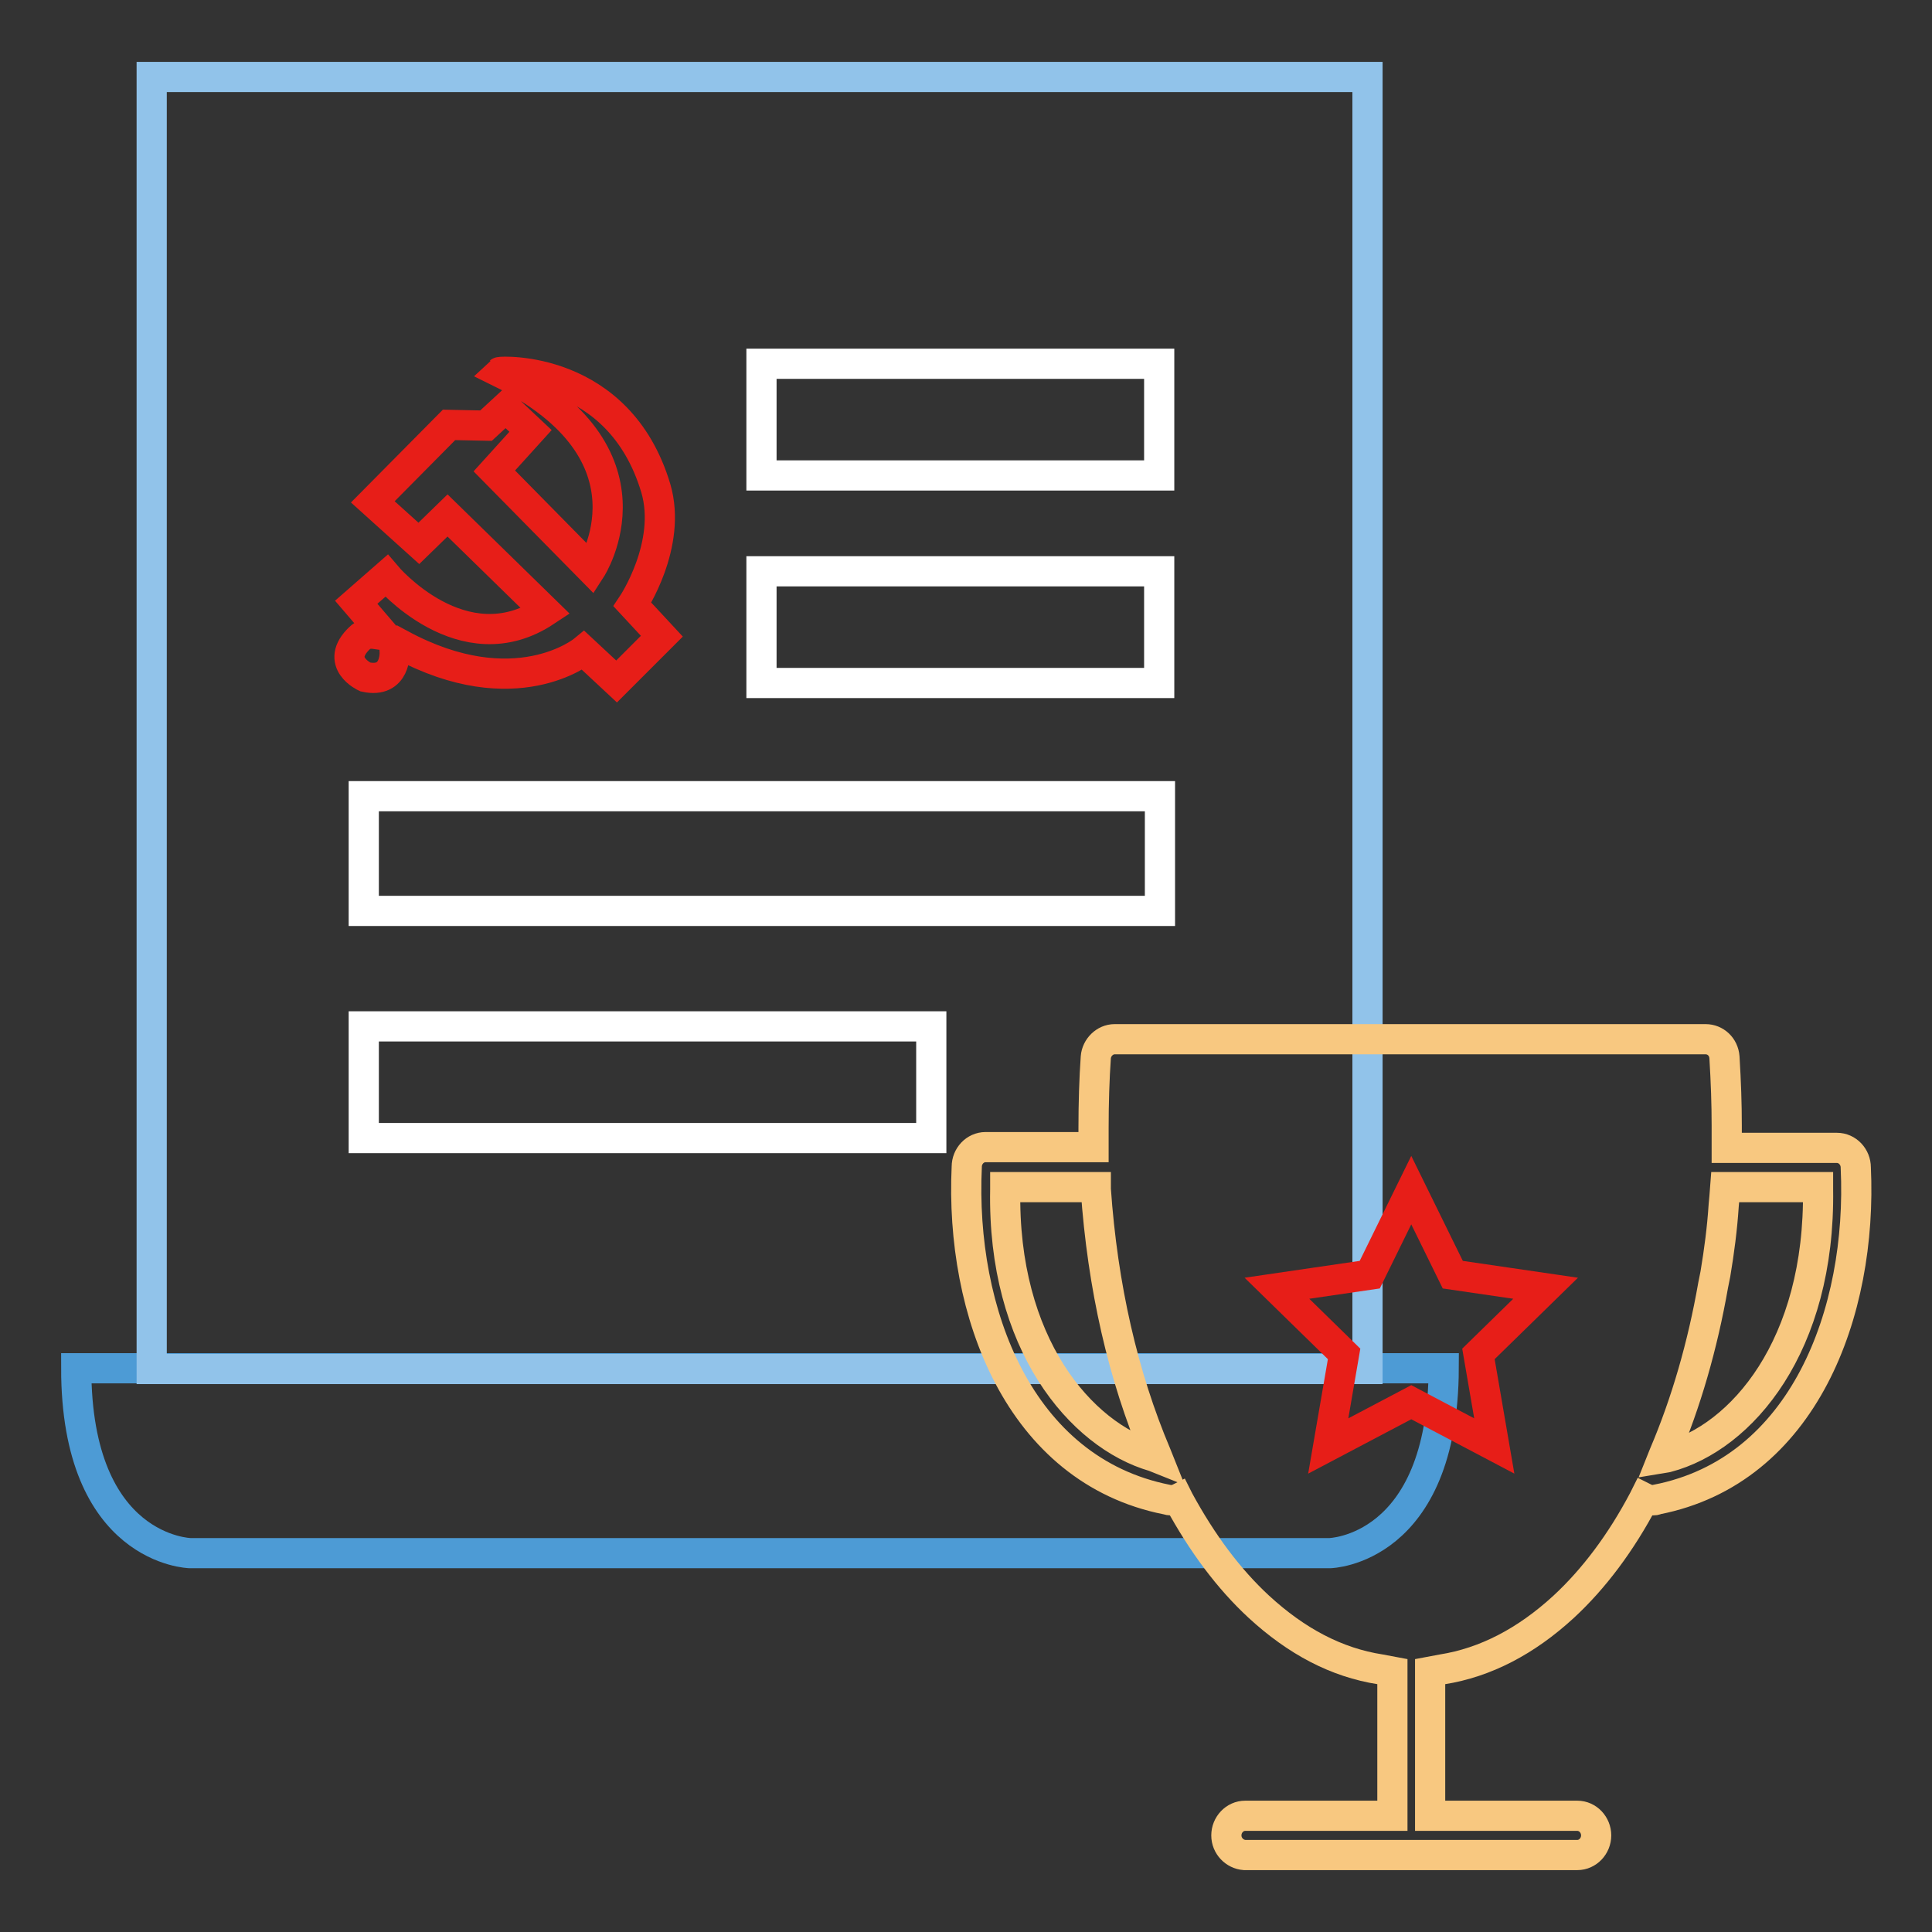 <?xml version="1.0" encoding="utf-8"?>
<!-- Svg Vector Icons : http://www.onlinewebfonts.com/icon -->
<!DOCTYPE svg PUBLIC "-//W3C//DTD SVG 1.1//EN" "http://www.w3.org/Graphics/SVG/1.1/DTD/svg11.dtd">
<svg version="1.1" xmlns="http://www.w3.org/2000/svg" xmlns:xlink="http://www.w3.org/1999/xlink" x="0px" y="0px" viewBox="0 0 256 256" enable-background="new 0 0 256 256" xml:space="preserve">
<rect x="0" y="0" width="256" height="256" fill="#333333" stroke="none"/>
<g> <path stroke-width="4" fill-opacity="0" stroke="#4d9bd5"  d="M176.2,205.8h-151c0,0-15.1-0.3-15.1-24.5h181.2C191.2,205.5,176.2,205.8,176.2,205.8L176.2,205.8z"/> <path stroke-width="4" fill-opacity="0" stroke="#91c3ea"  d="M20.1,10.2h161.1v171.2H20.1V10.2z"/> <path stroke-width="4" fill-opacity="0" stroke="#e71e18"  d="M86.9,64.7c2.2,7.5-3.1,15.4-3.1,15.4l3.9,4.2l-6,6l-4.4-4.1c0,0-9,7.4-24.2-0.8l-0.8,1 c0,0,0.2,4.2-3.9,3.3c0,0-4.2-1.9-0.7-5.2c0,0,0.6-0.7,2-0.5l0.5-0.7l-3-3.5l4-3.5c0,0,10.1,12,21.1,4.7l-13-12.7l-3.8,3.7 l-6.1-5.5l10.1-10.2l4.9,0.1l2.6-2.4l3.3,3.1l-4.8,5.3l12.8,13c0,0,9.9-15.3-12.1-26.1C66.3,49.2,82,48.3,86.9,64.7L86.9,64.7z"/> <path stroke-width="4" fill-opacity="0" stroke="#ffffff"  d="M153.6,75.7h-52.7v14.8h52.7V75.7z M153.6,105.5H48.2v15.2h105.5V105.5z M123.4,136H48.2v14.8h75.2V136 L123.4,136z M153.6,48.2h-52.7V63h52.7V48.2L153.6,48.2z"/> <path stroke-width="4" fill-opacity="0" stroke="#f8c880"  d="M245.9,154.7c0-1.4-1.1-2.6-2.5-2.6h-14.6v-0.3c0-0.9,0-1.8,0-2.7c0-2.8-0.1-5.7-0.3-9 c-0.1-1.4-1.2-2.4-2.5-2.4h-78.3c-1.3,0-2.4,1.1-2.5,2.4c-0.2,2.8-0.3,6.1-0.3,9.4c0,0.3,0,1,0,1.7l0,0.8h-14.3 c-1.4,0-2.5,1.2-2.5,2.6c-0.9,19.2,6.9,40.2,26.5,44.1c0.1,0,0.3,0.1,0.5,0.1c0.3,0,0.5-0.1,0.8-0.1l0.2-0.1l0.1,0.2 c3.1,5.7,6.6,10.4,10.6,14.1c5,4.6,10.3,7.4,16.1,8.3l1.6,0.3v19.1h-19.5c-1.4,0-2.5,1.2-2.5,2.6c0,1.4,1.1,2.5,2.4,2.6h44.1 c1.4,0,2.5-1.2,2.5-2.6c0-1.4-1.1-2.6-2.5-2.6h-19.5v-17v-2.1l1.6-0.3c5.7-0.9,11.1-3.7,16.1-8.3c4-3.7,7.6-8.5,10.6-14.2l0.1-0.2 l0.2,0.1c0.3,0.1,0.6,0.2,0.9,0.2c0.2,0,0.3,0,0.5-0.1C239,194.9,246.8,173.9,245.9,154.7L245.9,154.7z M152.9,193 c-9.7-2.8-20.1-15-19.7-35.4v-0.3h12l0,0.3c0.9,12.9,3.6,24.7,8,35.1l0.2,0.5L152.9,193z M240.9,157.6c0.3,20.7-10.1,32.9-20,35.5 l-0.6,0.1l0.2-0.5c2.9-6.8,5.1-14.4,6.5-22.4l0.3-1.5c0.5-3,0.9-6,1.1-9.1l0.1-1.1l0.1-1.3h12.3L240.9,157.6L240.9,157.6z"/> <path stroke-width="4" fill-opacity="0" stroke="#e71e18"  d="M187,157.7l5.5,11.2l12.3,1.8l-8.9,8.7l2.1,12.2l-11-5.8l-11,5.8l2.1-12.2l-8.9-8.7l12.3-1.8L187,157.7z"/></g>
</svg>